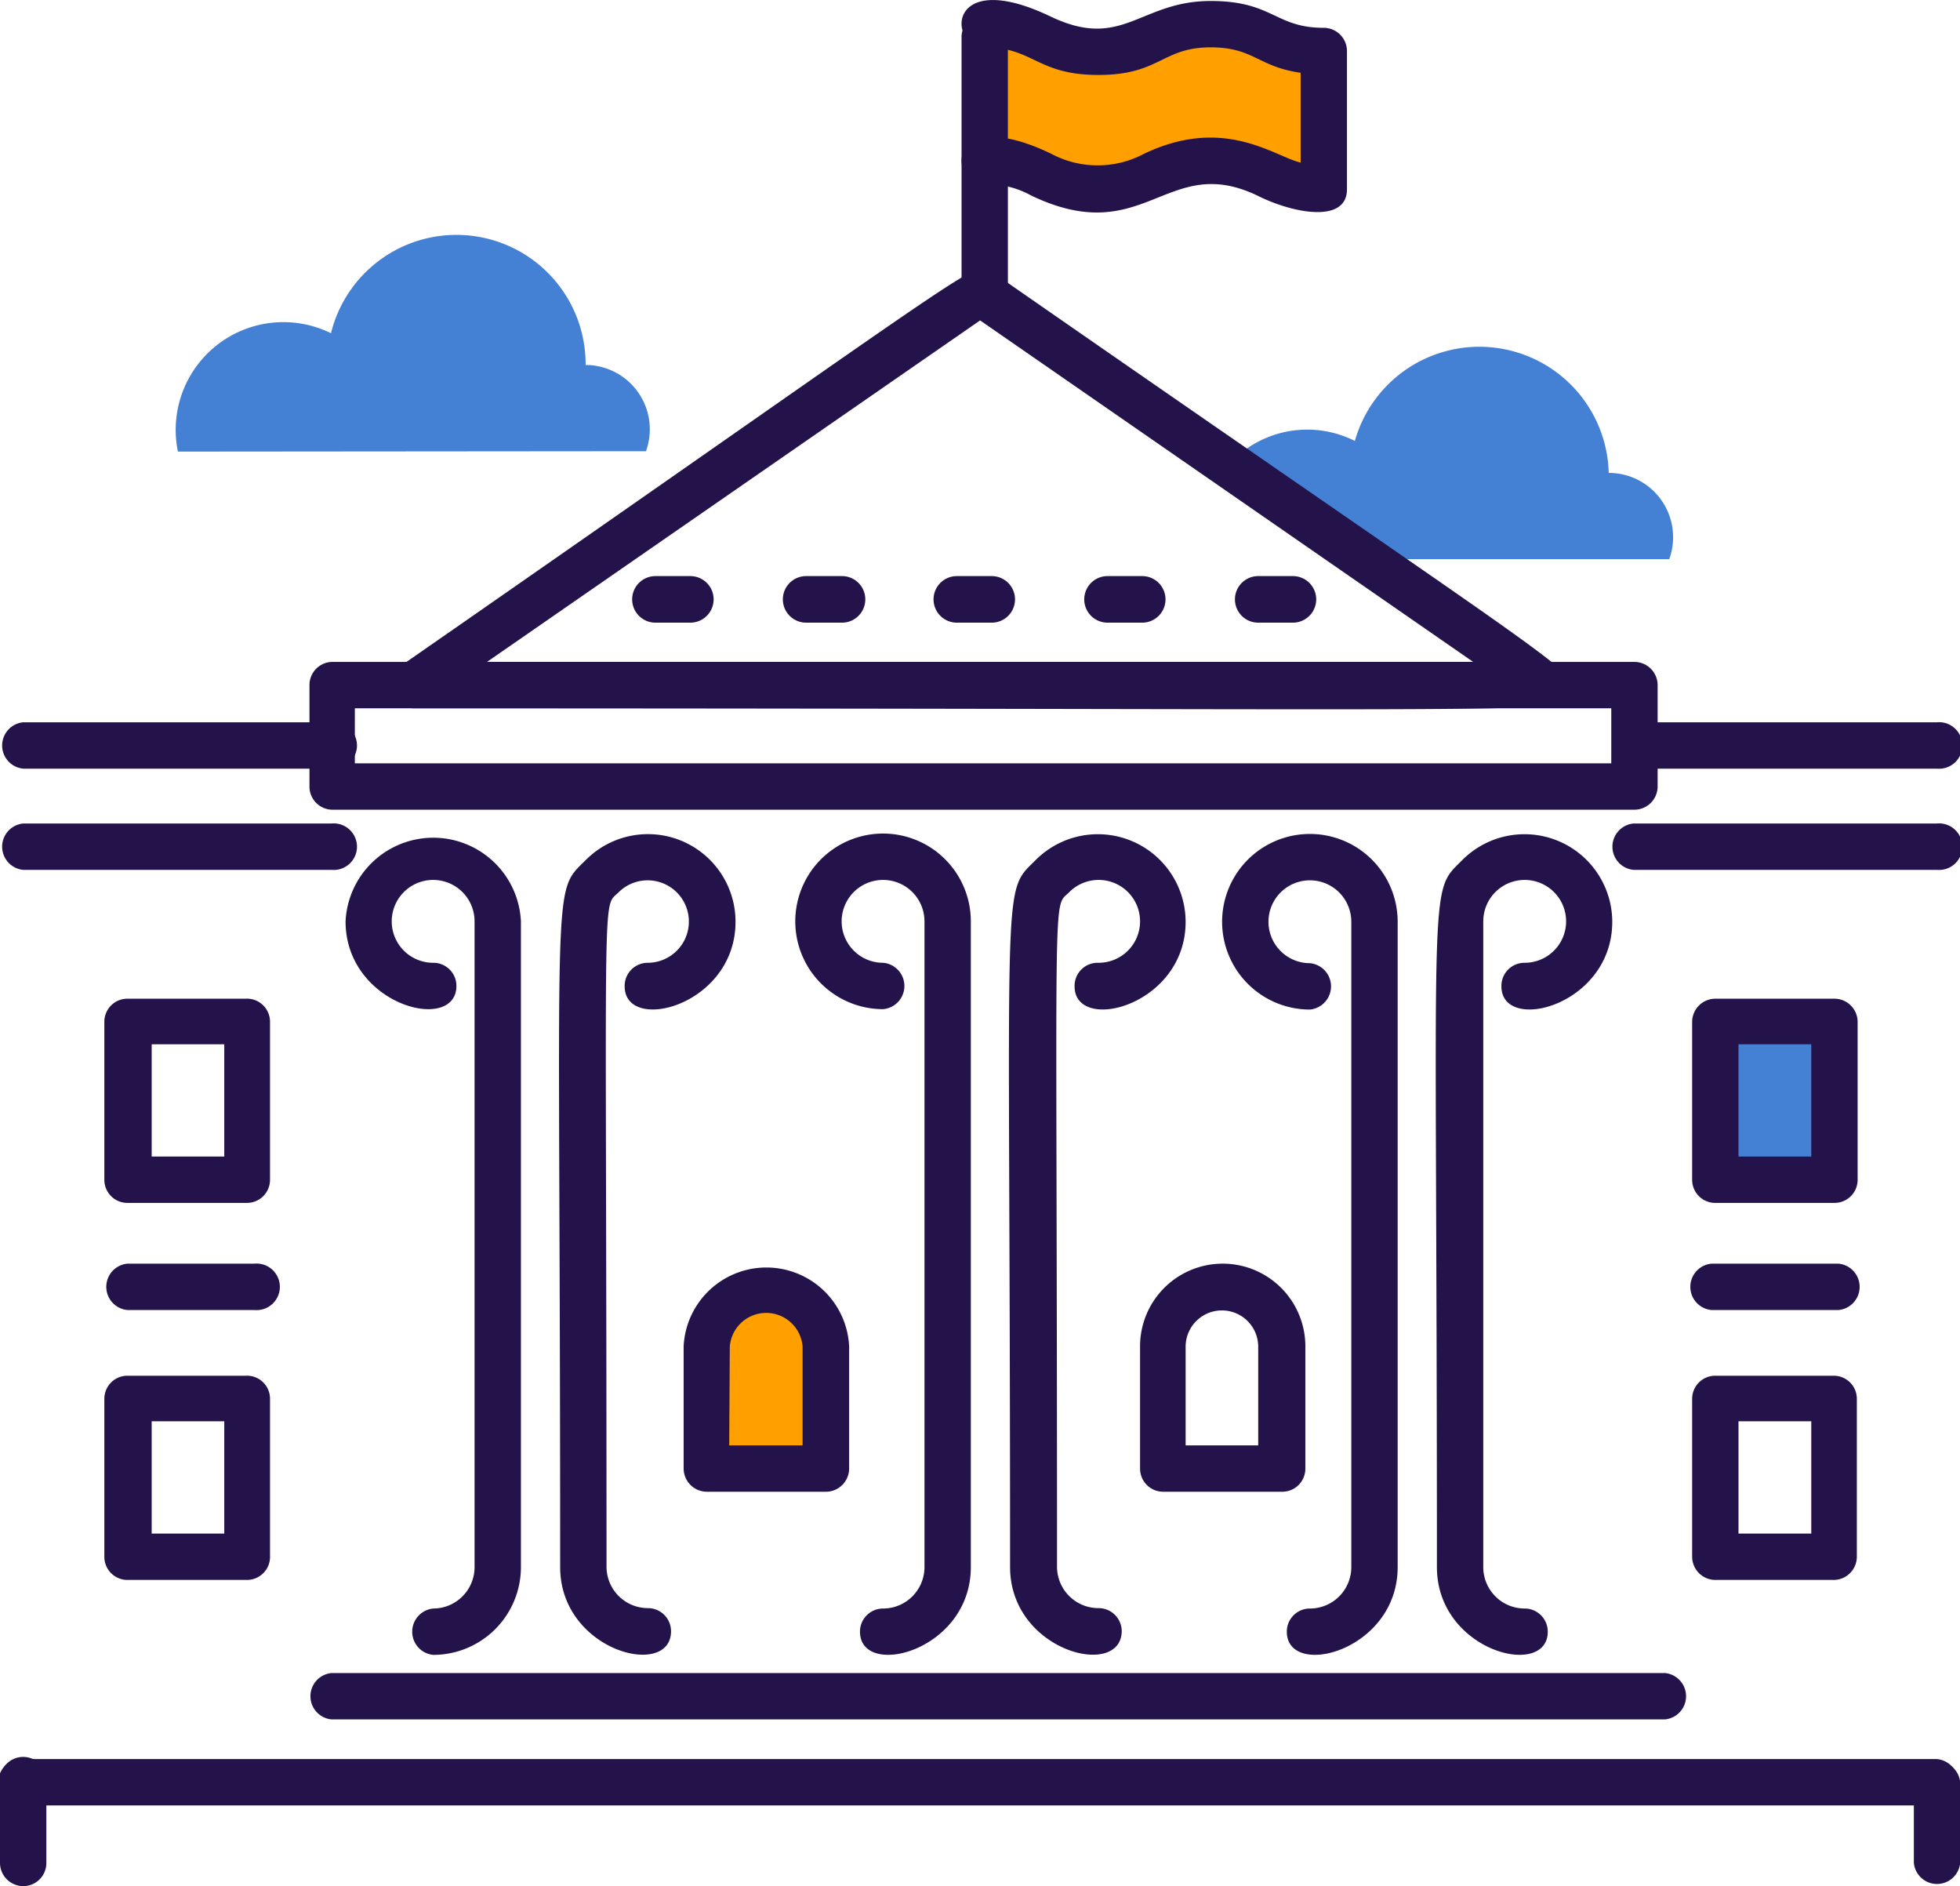 <svg xmlns="http://www.w3.org/2000/svg" viewBox="0 0 99.37 95.6"><defs><style>.prefix__prefix__a{fill:#4480d4}.prefix__prefix__c{fill:#24124a}</style></defs><path class="prefix__prefix__a" d="M86.97 51.76H93.01V59.8H86.97z"/><path d="M50.65 10.37c2.86 0 2.86 1.37 5.72 1.37s2.87-1.37 5.73-1.37 2.87 1.37 5.74 1.37V4.79C65 4.79 65 3.42 62.1 3.42s-2.86 1.37-5.73 1.37-2.86-1.37-5.72-1.37zM42.14 76.63h-6V70.44a3 3 0 0 1 6 0z" transform="translate(-.31 -2.2)" fill="#ffa000"/><path class="prefix__prefix__a" d="M70,30.54H84.94a3.26,3.26,0,0,0-3.07-4.37A6.56,6.56,0,0,0,69,24.55a5.36,5.36,0,0,0-5.75.59Z" transform="translate(-.31 -2.2)"/><path class="prefix__prefix__c" d="M21.23 38.1A1.18 1.18 0 0 1 20.56 36C51.46 14.54 49.68 15.38 50.63 16 81.44 37.4 80.19 36.1 79.82 37.28S83 38.1 21.23 38.1zM25 35.75h50L50 18.44zM98.51 93.71h-97a1.18 1.18 0 1 1 0-2.35h97A1.18 1.18 0 0 1 98.51 93.71zM84.72 89.35H17.12a1.18 1.18 0 0 1 0-2.35h67.6A1.18 1.18 0 0 1 84.72 89.35zM22.28 86.08a1.18 1.18 0 0 1 0-2.35 2.1 2.1 0 0 0 2.09-2.1V48.92A2.1 2.1 0 1 0 22.28 51a1.17 1.17 0 0 1 1.17 1.17c0 2.43-5.62 1-5.62-3.27a4.45 4.45 0 0 1 8.89 0V81.63A4.45 4.45 0 0 1 22.28 86.08zM28.71 81.63c0-35.69-.48-34.06 1.31-35.85a4.44 4.44 0 0 1 7.58 3.14c0 4.27-5.62 5.69-5.62 3.27A1.17 1.17 0 0 1 33.16 51a2.09 2.09 0 1 0-1.48-3.58c-.88.88-.62-1.27-.62 34.19a2.1 2.1 0 0 0 2.1 2.1 1.17 1.17 0 0 1 1.17 1.17C34.33 87.32 28.71 85.9 28.71 81.63zM65.55 84.9a1.17 1.17 0 0 1 1.17-1.17 2.1 2.1 0 0 0 2.1-2.1V48.92a2.1 2.1 0 1 0-2.1 2.1 1.18 1.18 0 0 1 0 2.35 4.45 4.45 0 1 1 4.45-4.45V81.63C71.17 85.9 65.55 87.32 65.55 84.9zM73.16 81.63c0-35.69-.48-34.06 1.3-35.85a4.45 4.45 0 0 1 7.59 3.14c0 4.27-5.62 5.69-5.62 3.27A1.17 1.17 0 0 1 77.61 51a2.1 2.1 0 1 0-2.1-2.1V81.63a2.1 2.1 0 0 0 2.1 2.1 1.17 1.17 0 0 1 1.17 1.17C78.78 87.32 73.16 85.9 73.16 81.63zM43.91 84.9a1.17 1.17 0 0 1 1.18-1.17 2.1 2.1 0 0 0 2.09-2.1V48.92A2.1 2.1 0 1 0 45.09 51a1.18 1.18 0 0 1 0 2.35 4.45 4.45 0 1 1 4.44-4.45V81.63C49.53 85.9 43.91 87.32 43.91 84.9zM51.52 81.63c0-35.69-.48-34.06 1.31-35.85a4.45 4.45 0 0 1 7.59 3.14c0 4.27-5.63 5.69-5.63 3.27A1.17 1.17 0 0 1 56 51a2.1 2.1 0 1 0-1.48-3.58c-.88.88-.62-1.27-.62 34.19a2.1 2.1 0 0 0 2.1 2.1 1.17 1.17 0 0 1 1.18 1.17C57.15 87.32 51.52 85.9 51.52 81.63z" transform="translate(-.31 -2.2)"/><path class="prefix__prefix__c" d="M97.34 96.62V92.54a1.18 1.18 0 0 1 2.35 0v4.08A1.18 1.18 0 0 1 97.34 96.62zM1.49 97.8A1.18 1.18 0 0 1 .31 96.62V92.54a1.18 1.18 0 1 1 2.35 0v4.08A1.17 1.17 0 0 1 1.49 97.8z" transform="translate(-.31 -2.2)"/><path class="prefix__prefix__a" d="M33.06,25.07A3.26,3.26,0,0,0,30,20.7a6.55,6.55,0,0,0-12.91-1.61,5.46,5.46,0,0,0-7.76,6Z" transform="translate(-.31 -2.2)"/><path class="prefix__prefix__c" d="M49.06,17V4a1.18,1.18,0,0,1,2.35,0V17A1.18,1.18,0,0,1,49.06,17Z" transform="translate(-.31 -2.2)"/><path class="prefix__prefix__c" d="M64.05 12.11c-4.61-2.2-5.69 2.76-11.46 0a4.55 4.55 0 0 0-2.35-.57c-1.89 0-2-4.12 3.36-1.55a5 5 0 0 0 4.72 0c4.07-1.94 6.61.15 7.93.45V5.89c-2.17-.31-2.38-1.29-4.56-1.29C59.22 4.6 59.12 6 56 6S52.71 4.6 50.24 4.6c-1.89 0-2-4.13 3.36-1.55 3.63 1.72 4.5-.8 8.09-.8 3.16 0 3.26 1.36 5.73 1.36A1.18 1.18 0 0 1 68.6 4.79v7C68.6 13.56 65.81 13 64.05 12.11zM98.51 41.16H83.13a1.18 1.18 0 0 1 0-2.35H98.51a1.18 1.18 0 1 1 0 2.35zM17.12 41.16H1.49a1.18 1.18 0 0 1 0-2.35H17.12a1.18 1.18 0 1 1 0 2.35zM98.51 46.29H83.13a1.18 1.18 0 0 1 0-2.35H98.51a1.18 1.18 0 1 1 0 2.35zM17.12 46.29H1.49a1.18 1.18 0 0 1 0-2.35H17.12a1.18 1.18 0 1 1 0 2.35z" transform="translate(-.31 -2.2)"/><path class="prefix__prefix__c" d="M83.13 43.24h-66A1.17 1.17 0 0 1 16 42.06V36.93a1.17 1.17 0 0 1 1.17-1.18h66a1.18 1.18 0 0 1 1.18 1.18v5.13A1.18 1.18 0 0 1 83.13 43.24zM18.3 40.89H82V38.1H18.3zM93.32 82.28h-6A1.18 1.18 0 0 1 86.1 81.1v-8a1.17 1.17 0 0 1 1.18-1.17h6a1.17 1.17 0 0 1 1.17 1.17v8A1.18 1.18 0 0 1 93.32 82.28zm-4.87-2.35h3.69V74.24H88.45zM12.81 63.17h-6A1.17 1.17 0 0 1 5.6 62V54a1.17 1.17 0 0 1 1.17-1.18h6A1.17 1.17 0 0 1 14 54v8A1.17 1.17 0 0 1 12.81 63.17zM8 60.82h3.68V55.13H8zM42.14 77.81h-6a1.18 1.18 0 0 1-1.17-1.17v-6.2a4.2 4.2 0 0 1 8.39 0v6.2A1.18 1.18 0 0 1 42.14 77.81zm-4.86-2.35H41v-5a1.85 1.85 0 0 0-3.69 0zM65.28 77.81h-6a1.17 1.17 0 0 1-1.17-1.17v-6.2a4.19 4.19 0 0 1 8.38 0v6.2A1.17 1.17 0 0 1 65.28 77.81zm-4.86-2.35H64.1v-5a1.84 1.84 0 0 0-3.68 0zM13.21 68.6H6.77a1.18 1.18 0 0 1 0-2.35h6.44a1.18 1.18 0 1 1 0 2.35zM93.52 68.6H87.08a1.18 1.18 0 0 1 0-2.35h6.44A1.18 1.18 0 0 1 93.52 68.6zM12.81 82.28h-6A1.17 1.17 0 0 1 5.6 81.1v-8a1.17 1.17 0 0 1 1.17-1.17h6A1.17 1.17 0 0 1 14 73.06v8A1.17 1.17 0 0 1 12.81 82.28zM8 79.93h3.68V74.24H8zM93.32 63.17h-6A1.17 1.17 0 0 1 86.1 62V54a1.18 1.18 0 0 1 1.18-1.18h6A1.18 1.18 0 0 1 94.49 54v8A1.17 1.17 0 0 1 93.32 63.17zm-4.87-2.35h3.69V55.13H88.45zM65.86 33.76H64.1a1.18 1.18 0 0 1 0-2.36h1.76a1.18 1.18 0 1 1 0 2.36zm-7.64 0H56.46a1.18 1.18 0 0 1 0-2.36h1.76a1.18 1.18 0 0 1 0 2.36zm-7.63 0H48.82a1.18 1.18 0 0 1 0-2.36h1.77a1.18 1.18 0 0 1 0 2.36zm-7.64 0H41.18a1.18 1.18 0 0 1 0-2.36H43a1.18 1.18 0 0 1 0 2.36zm-7.64 0H33.54a1.18 1.18 0 0 1 0-2.36h1.77a1.18 1.18 0 0 1 0 2.36z" transform="translate(-.31 -2.2)"/></svg>